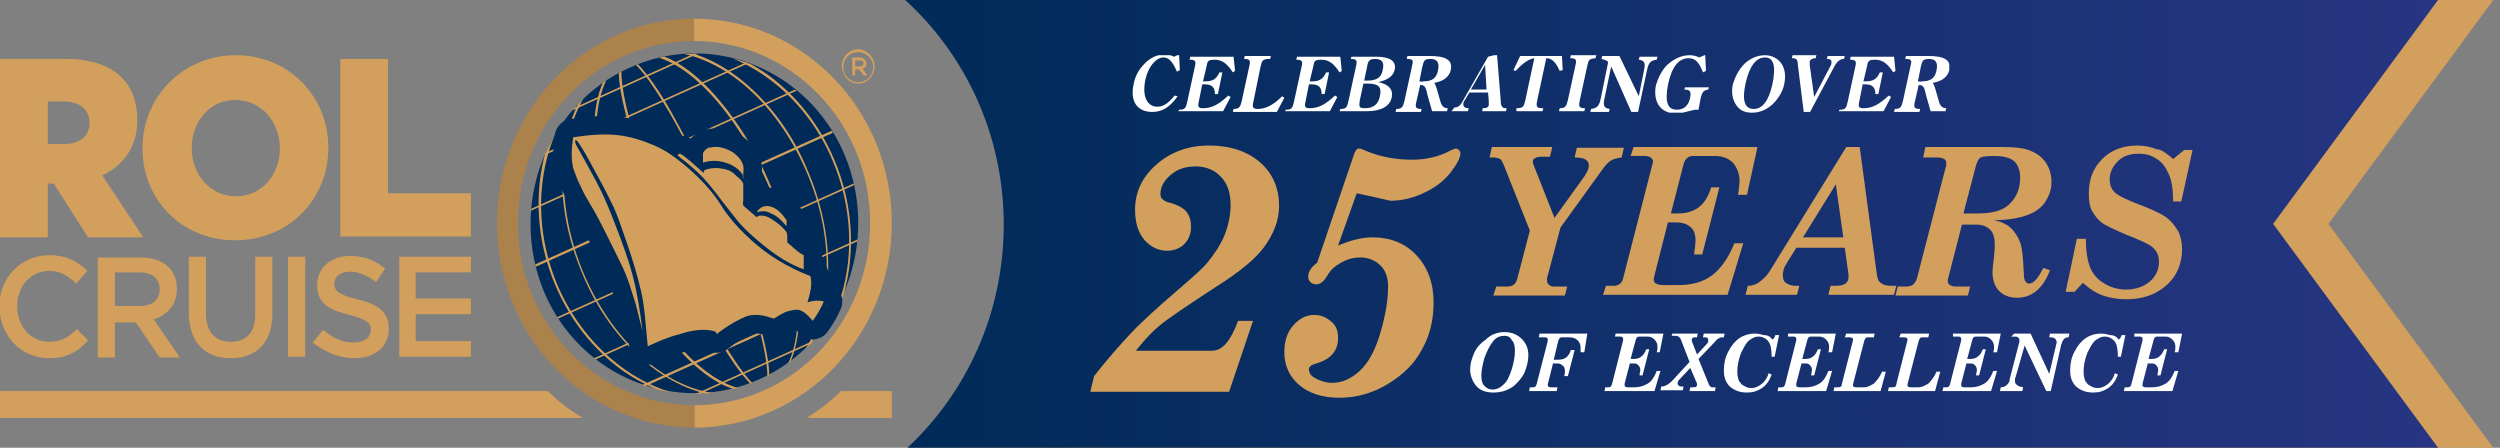 <?xml version="1.0" encoding="utf-8"?>
<!-- Generator: Adobe Illustrator 25.2.2, SVG Export Plug-In . SVG Version: 6.00 Build 0)  -->
<svg version="1.1" id="Layer_2" xmlns="http://www.w3.org/2000/svg" xmlns:xlink="http://www.w3.org/1999/xlink" x="0px" y="0px"
	 viewBox="0 0 335 60" style="enable-background:new 0 0 335 60;" xml:space="preserve">
<rect x="0" y="0" width="335" height="60" fill="#808080" stroke="none"/>
<style type="text/css">
	.st0{fill:#D29F5C;}
	.st1{fill:url(#SVGID_1_);}
	.st2{fill:#FFFFFF;}
	.st3{fill:#002B58;}
	.st4{clip-path:url(#SVGID_3_);fill:#D29F5C;}
	.st5{fill:#AB824C;}
	.st6{fill:none;stroke:#002B58;stroke-width:4.944;stroke-linejoin:round;stroke-miterlimit:10;}
	.st7{clip-path:url(#SVGID_5_);fill:#FFFFFF;}
</style>
<g>
	<path class="st0" d="M334.1,0H128.7c8.1,7.4,13.2,18.1,13.2,30.1c0,11.9-5,22.5-12.9,29.9h205.1l-22.1-30L334.1,0z"/>
	<linearGradient id="SVGID_1_" gradientUnits="userSpaceOnUse" x1="121.349" y1="30" x2="326.738" y2="30">
		<stop  offset="0" style="stop-color:#002B58"/>
		<stop  offset="1" style="stop-color:#273582"/>
	</linearGradient>
	<path class="st1" d="M326.7,0H121.3c8.1,7.4,13.2,18.1,13.2,30.1c0,11.9-5,22.5-12.9,29.9h205.1l-22.1-30L326.7,0z"/>
	<g>
		<path class="st0" d="M152.2,47h10.2c1.4,0,2.5-1.3,3.5-4h2l-3.2,9.5h-18.6l0.5-2.1c1.8-2.3,3.5-4.2,4.9-5.7
			c1.4-1.5,3.6-3.5,6.4-5.9c2.1-1.8,3.4-3,3.8-3.5c1-1.2,1.8-2.4,2.4-3.8c0.5-1.3,0.8-2.7,0.8-4c0-1.6-0.4-2.9-1.3-3.8
			c-0.8-0.9-2-1.4-3.4-1.4c-1.4,0-2.5,0.4-3.4,1.2c-0.9,0.8-1.3,1.6-1.3,2.5c0,0.3,0.1,0.6,0.3,0.7c0.2,0.2,0.5,0.4,1.1,0.5
			c1,0.3,1.7,0.7,2.1,1.2c0.4,0.5,0.6,1.2,0.6,2c0,0.9-0.3,1.7-0.9,2.3c-0.6,0.6-1.4,0.9-2.3,0.9c-1.2,0-2.2-0.5-3.1-1.5
			c-0.8-1-1.2-2.3-1.2-4c0-2.3,0.9-4.3,2.8-6c1.9-1.7,4.3-2.6,7.1-2.6c2.9,0,5.2,0.8,6.9,2.3c1.7,1.5,2.5,3.5,2.5,5.8
			c0,1.9-0.7,3.7-2,5.5c-1.1,1.5-3.2,3.3-6.4,5.3c-3.8,2.5-6.4,4.2-7.7,5.3S153.1,45.9,152.2,47z"/>
		<path class="st0" d="M181.8,25.9l-2.5,7c1.7-0.7,3.2-1.1,4.6-1.1c2.4,0,4.4,0.8,5.9,2.4c1.5,1.6,2.3,3.7,2.3,6.3
			c0,2.4-0.5,4.5-1.6,6.4c-1,1.9-2.6,3.4-4.6,4.6c-2,1.2-4.2,1.8-6.4,1.8c-2.3,0-4.1-0.6-5.4-1.7c-1.3-1.1-2-2.6-2-4.4
			c0-1.5,0.4-2.7,1.2-3.6c0.8-0.9,1.7-1.4,2.8-1.4c0.9,0,1.6,0.3,2.3,0.9s0.9,1.3,0.9,2.2c0,0.8-0.2,1.5-0.7,2.1
			c-0.5,0.6-1.2,1-2.2,1.3c-0.7,0.2-1,0.4-1,0.8c0,0.4,0.2,0.8,0.7,1.1c0.7,0.4,1.5,0.7,2.4,0.7c1.3,0,2.5-0.5,3.7-1.6
			c1.2-1.1,2.1-2.8,2.8-5.2c0.7-2.4,1-4.4,1-6.1c0-1.2-0.3-2.1-1-2.8c-0.7-0.7-1.6-1.1-2.7-1.1c-0.9,0-1.7,0.2-2.6,0.7
			c-0.9,0.5-1.4,1-1.7,1.5c-0.5,0.9-1,1.4-1.6,1.4c-0.3,0-0.6-0.1-0.8-0.3c-0.2-0.2-0.3-0.4-0.3-0.7c0-0.7,0.4-1.3,1.2-1.9l4.9-14.4
			c0.2-0.6,0.4-0.9,0.7-0.9c0.2,0,0.5,0.1,0.9,0.3c1.9,0.8,4,1.2,6.2,1.2c1.9,0,3.6-0.4,5.1-1.2c0.4-0.2,0.7-0.3,0.8-0.3
			c0.1,0,0.3,0.1,0.4,0.2c0.1,0.1,0.2,0.3,0.2,0.4c0,0.6-0.4,1.4-1.3,2.6c-0.9,1.1-2,2-3.5,2.7c-1.4,0.7-3,1.1-4.6,1.1
			C185.1,26.6,183.6,26.3,181.8,25.9z"/>
	</g>
	<g>
		<path class="st0" d="M199.9,19.7h8.1l-0.3,1.3h-1.1c-0.5,0-0.8,0.1-0.9,0.2c-0.2,0.1-0.3,0.2-0.3,0.4c0,0.1,0,0.3,0.1,0.5l2.8,7.1
			l4.1-5.7c0.3-0.5,0.5-0.9,0.5-1.3c0-0.3-0.1-0.6-0.4-0.8c-0.3-0.2-0.8-0.3-1.5-0.3l0.3-1.3h6.3l-0.3,1.3c-0.6,0.1-1.1,0.2-1.4,0.4
			c-0.4,0.2-0.7,0.6-1.1,1.1l-5.7,7.9l-1.8,6.8c0,0.1,0,0.2,0,0.3c0,0.3,0.1,0.4,0.3,0.6s0.5,0.2,0.9,0.2h1.5l-0.3,1.2h-9.6l0.4-1.2
			h1.4c0.8,0,1.2-0.3,1.4-1l1.7-6.5l-3.5-8.8c-0.2-0.4-0.3-0.7-0.5-0.8c-0.2-0.1-0.5-0.2-0.9-0.2h-0.5L199.9,19.7z"/>
		<path class="st0" d="M218.9,19.7h16.6l-1.4,6.4h-1.2c0.1-0.8,0.2-1.4,0.2-1.8c0-1-0.3-1.8-0.9-2.5c-0.6-0.6-1.4-0.9-2.4-0.9h-2.9
			c-0.7,0-1.1,0.4-1.3,1.1l-1.7,6.6h1c1.1,0,2-0.3,2.7-0.8c0.7-0.5,1.3-1.4,1.7-2.7h1.1l-2.3,9H227c0.1-0.8,0.2-1.4,0.2-1.9
			c0-0.8-0.2-1.4-0.7-1.8c-0.5-0.4-1.1-0.6-1.9-0.6h-1.1l-1.8,7.1c0,0.2-0.1,0.3-0.1,0.5c0,0.3,0.1,0.5,0.3,0.6
			c0.2,0.1,0.5,0.2,1,0.2h2c1.8,0,3.3-0.4,4.5-1.3c1.2-0.9,2.2-2.3,3-4.3h1.2l-2.1,6.9h-16.7l0.4-1.2h1c0.7,0,1.1-0.3,1.3-1
			l3.9-15.2c0-0.1,0.1-0.3,0.1-0.4c0-0.3-0.1-0.4-0.3-0.6c-0.2-0.1-0.4-0.2-0.8-0.2h-1.9L218.9,19.7z"/>
		<path class="st0" d="M247.4,19.7h1.8l2.3,17.1c0.1,0.5,0.2,0.9,0.5,1.1c0.4,0.3,0.8,0.4,1.5,0.4h0.6l-0.3,1.2h-8.8l0.3-1.2h0.6
			c0.7,0,1.1-0.1,1.4-0.3c0.2-0.2,0.4-0.4,0.4-0.8c0-0.1,0-0.3,0-0.4l-0.5-3.6h-6.5l-1.3,2.1c-0.4,0.6-0.5,1.1-0.5,1.6
			c0,0.4,0.1,0.8,0.4,1c0.3,0.2,0.7,0.4,1.3,0.4h0.5l-0.3,1.2h-6.9l0.3-1.2c0.6,0,1.1-0.2,1.4-0.4c0.7-0.5,1.2-1,1.5-1.5L247.4,19.7
			z M246,24.7l-4.4,7.1h5.4L246,24.7z"/>
		<path class="st0" d="M258,19.7h10.4c1.3,0,2.4,0.1,3.1,0.3c1,0.3,1.9,0.8,2.5,1.6c0.6,0.8,0.9,1.7,0.9,2.8c0,1-0.3,1.8-0.8,2.6
			c-0.5,0.8-1.3,1.4-2.4,1.8c-1,0.4-2.6,0.7-4.5,0.7c1,0.2,1.8,0.6,2.3,1.1c0.5,0.5,0.9,1.1,1.2,1.9c0.3,0.8,0.4,2.2,0.5,4.3
			c0,0.8,0.3,1.2,0.7,1.2c0.6,0,1.2-0.7,1.9-2.1l0.9,0.3c-0.9,2.4-2.4,3.7-4.4,3.7c-1,0-1.8-0.3-2.4-0.9c-0.6-0.6-0.9-1.5-0.9-2.5
			c0-0.5,0.1-1.2,0.2-2.1c0.1-0.9,0.1-1.4,0.1-1.7c0-0.8-0.2-1.5-0.6-1.9s-1-0.7-1.8-0.7h-2l-1.9,7.4c0,0.1,0,0.2,0,0.2
			c0,0.2,0.1,0.4,0.3,0.5s0.4,0.2,0.8,0.2h1.9l-0.3,1.2H254l0.3-1.2h1.1c0.4,0,0.8-0.1,1-0.3c0.2-0.2,0.4-0.5,0.5-0.9l3.8-14.7
			c0.1-0.2,0.1-0.4,0.1-0.6c0-0.3-0.1-0.5-0.3-0.6c-0.2-0.1-0.5-0.2-0.9-0.2h-1.9L258,19.7z M263.1,28.6h1.9c2,0,3.4-0.4,4.2-1.2
			c1-0.9,1.5-2.1,1.5-3.6c0-1-0.3-1.7-0.8-2.2c-0.6-0.5-1.5-0.7-2.8-0.7c-0.9,0-1.5,0.1-1.7,0.2c-0.3,0.2-0.4,0.5-0.6,1L263.1,28.6z
			"/>
		<path class="st0" d="M291.2,21.3l1.5-1.2h1.1l-1.5,6.9h-1.1c0-1.6-0.2-2.9-0.6-3.7c-0.4-0.9-0.9-1.6-1.6-2
			c-0.7-0.5-1.5-0.7-2.4-0.7c-1.2,0-2.1,0.3-2.8,1c-0.7,0.7-1.1,1.5-1.1,2.4c0,0.8,0.2,1.3,0.7,1.8c0.4,0.4,1.8,1.1,4,1.9
			c1.5,0.6,2.5,1.1,3.1,1.6c0.6,0.5,1,1.1,1.4,1.7c0.3,0.7,0.5,1.5,0.5,2.4c0,1.2-0.3,2.4-0.9,3.4c-0.6,1-1.5,1.8-2.6,2.4
			s-2.5,0.9-4,0.9c-1.2,0-2.2-0.2-3.1-0.5c-0.9-0.3-1.8-0.9-2.7-1.7l-1.1,1.2h-1.2l1.5-7.1h1.2c0,1.6,0.2,2.9,0.6,3.9
			c0.4,0.9,1,1.6,1.9,2.1c0.8,0.5,1.8,0.8,2.9,0.8c1.3,0,2.4-0.4,3.2-1.1c0.8-0.7,1.2-1.6,1.2-2.6c0-0.9-0.3-1.5-0.9-2
			c-0.3-0.3-1.5-0.9-3.6-1.7c-1.6-0.7-2.7-1.2-3.2-1.6c-0.5-0.4-1-1-1.3-1.6c-0.3-0.6-0.4-1.4-0.4-2.3c0-1.9,0.6-3.4,1.8-4.6
			c1.2-1.2,2.8-1.8,4.7-1.8c1,0,1.8,0.2,2.6,0.5C289.6,20,290.4,20.6,291.2,21.3z"/>
	</g>
	<g>
		<path class="st2" d="M201.6,44.5c0.9,0,1.7,0.3,2.3,0.9s0.9,1.3,0.9,2.2c0,0.8-0.2,1.5-0.5,2.3c-0.4,0.8-1,1.5-1.7,2
			c-0.8,0.5-1.6,0.7-2.5,0.7c-1,0-1.8-0.3-2.3-0.9c-0.5-0.6-0.8-1.4-0.8-2.2c0-0.7,0.2-1.4,0.5-2.1c0.3-0.8,0.9-1.4,1.6-1.9
			C199.8,44.8,200.7,44.5,201.6,44.5z M201.6,45c-0.6,0-1.1,0.2-1.5,0.7s-0.8,1.2-1.2,2.3c-0.2,0.8-0.4,1.6-0.4,2.3
			c0,0.6,0.1,1.1,0.4,1.4s0.6,0.5,1.1,0.5c0.5,0,1-0.2,1.5-0.7c0.5-0.4,0.8-1.2,1.1-2.1c0.3-1,0.4-1.8,0.4-2.4
			c0-0.6-0.1-1.1-0.4-1.4C202.4,45.2,202.1,45,201.6,45z"/>
		<path class="st2" d="M206.3,44.7h6.4l-0.4,2.5h-0.5c0-0.2,0-0.4,0-0.5c0-0.5-0.1-0.8-0.4-1.1c-0.3-0.3-0.7-0.4-1.1-0.4h-1
			c-0.3,0-0.4,0.2-0.5,0.5l-0.6,2.5h0.6c0.9,0,1.4-0.4,1.7-1.3h0.5l-0.9,3.5h-0.5c0.1-0.3,0.1-0.5,0.1-0.7c0-0.3-0.1-0.6-0.3-0.7
			c-0.2-0.2-0.4-0.3-0.7-0.3h-0.6l-0.7,2.8c0,0,0,0.1,0,0.1c0,0.1,0,0.2,0.1,0.2c0.1,0.1,0.2,0.1,0.4,0.1h0.8l-0.1,0.5h-3.7l0.1-0.5
			h0.4c0.3,0,0.4-0.1,0.5-0.4l1.5-5.8c0-0.1,0-0.1,0-0.2c0-0.1,0-0.2-0.1-0.2c-0.1-0.1-0.2-0.1-0.4-0.1h-0.7L206.3,44.7z"/>
		<path class="st2" d="M216.5,44.7h6.4l-0.5,2.5H222c0.1-0.3,0.1-0.5,0.1-0.7c0-0.4-0.1-0.7-0.4-1c-0.2-0.2-0.5-0.4-0.9-0.4h-1.1
			c-0.3,0-0.4,0.1-0.5,0.4l-0.7,2.6h0.4c0.4,0,0.8-0.1,1-0.3c0.3-0.2,0.5-0.5,0.7-1h0.4l-0.9,3.5h-0.4c0-0.3,0.1-0.5,0.1-0.7
			c0-0.3-0.1-0.5-0.3-0.7c-0.2-0.2-0.4-0.2-0.7-0.2h-0.4l-0.7,2.7c0,0.1,0,0.1,0,0.2c0,0.1,0,0.2,0.1,0.2c0.1,0.1,0.2,0.1,0.4,0.1
			h0.8c0.7,0,1.3-0.2,1.8-0.5c0.5-0.3,0.9-0.9,1.2-1.7h0.5l-0.8,2.7H215l0.1-0.5h0.4c0.3,0,0.4-0.1,0.5-0.4l1.5-5.9
			c0-0.1,0-0.1,0-0.2c0-0.1,0-0.2-0.1-0.2c-0.1-0.1-0.2-0.1-0.3-0.1h-0.7L216.5,44.7z"/>
		<path class="st2" d="M224.1,44.7h3.4l-0.1,0.5h-0.2c-0.2,0-0.3,0-0.4,0.1c-0.1,0.1-0.1,0.1-0.1,0.2c0,0.1,0,0.2,0,0.2l0.7,1.8
			l1.3-1.4c0.2-0.2,0.2-0.3,0.2-0.5c0-0.1,0-0.2-0.1-0.3s-0.2-0.1-0.4-0.1h-0.2l0.1-0.5h2.8l-0.1,0.5c-0.3,0-0.5,0-0.6,0.1
			c-0.2,0.1-0.4,0.2-0.6,0.5l-2.2,2.3l1.3,3.2c0.1,0.2,0.1,0.3,0.2,0.4c0.1,0.1,0.2,0.2,0.3,0.2c0.1,0,0.2,0,0.5,0l-0.1,0.5h-3.4
			l0.1-0.5h0.3c0.2,0,0.4,0,0.5-0.1c0.1-0.1,0.1-0.2,0.1-0.2c0,0,0-0.1,0-0.2l-0.9-2.1l-1.5,1.6c-0.2,0.2-0.2,0.4-0.2,0.5
			c0,0.1,0.1,0.3,0.2,0.3c0.1,0.1,0.3,0.1,0.6,0.1l-0.1,0.5h-3l0.1-0.5c0.5,0,1-0.3,1.4-0.7l2.4-2.6l-1.2-3.1
			c-0.1-0.1-0.1-0.2-0.3-0.3c-0.1-0.1-0.3-0.1-0.5-0.1H224L224.1,44.7z"/>
		<path class="st2" d="M237.5,45.5c0.2-0.1,0.3-0.3,0.4-0.6h0.5l-0.6,2.9h-0.4c0-0.8-0.1-1.3-0.2-1.6c-0.1-0.3-0.3-0.6-0.6-0.8
			c-0.3-0.2-0.6-0.3-1-0.3c-0.4,0-0.8,0.2-1.2,0.5c-0.4,0.3-0.7,0.9-1.1,1.7c-0.3,0.8-0.5,1.6-0.5,2.5c0,0.5,0.1,0.9,0.2,1.2
			c0.2,0.3,0.4,0.6,0.7,0.7c0.3,0.2,0.6,0.3,1,0.3c0.5,0,0.9-0.2,1.3-0.5c0.4-0.3,0.8-0.8,1-1.5l0.4,0.2c-0.3,0.8-0.7,1.4-1.3,1.8
			c-0.6,0.4-1.2,0.6-2,0.6c-1,0-1.7-0.3-2.3-0.8c-0.6-0.6-0.8-1.3-0.8-2.2c0-0.9,0.2-1.8,0.6-2.5c0.4-0.8,0.9-1.4,1.5-1.8
			c0.6-0.4,1.3-0.6,2-0.6c0.5,0,0.9,0.1,1.2,0.2C236.9,44.9,237.2,45.1,237.5,45.5z"/>
		<path class="st2" d="M239.6,44.7h6.4l-0.5,2.5H245c0.1-0.3,0.1-0.5,0.1-0.7c0-0.4-0.1-0.7-0.4-1c-0.2-0.2-0.5-0.4-0.9-0.4h-1.1
			c-0.3,0-0.4,0.1-0.5,0.4l-0.7,2.6h0.4c0.4,0,0.8-0.1,1-0.3c0.3-0.2,0.5-0.5,0.7-1h0.4l-0.9,3.5h-0.4c0-0.3,0.1-0.5,0.1-0.7
			c0-0.3-0.1-0.5-0.3-0.7c-0.2-0.2-0.4-0.2-0.7-0.2h-0.4l-0.7,2.7c0,0.1,0,0.1,0,0.2c0,0.1,0,0.2,0.1,0.2c0.1,0.1,0.2,0.1,0.4,0.1
			h0.8c0.7,0,1.3-0.2,1.8-0.5c0.5-0.3,0.9-0.9,1.2-1.7h0.5l-0.8,2.7h-6.5l0.1-0.5h0.4c0.3,0,0.4-0.1,0.5-0.4l1.5-5.9
			c0-0.1,0-0.1,0-0.2c0-0.1,0-0.2-0.1-0.2c-0.1-0.1-0.2-0.1-0.3-0.1h-0.7L239.6,44.7z"/>
		<path class="st2" d="M247.4,44.7h3.8l-0.1,0.5h-0.7c-0.2,0-0.3,0-0.4,0.1c-0.1,0.1-0.1,0.2-0.2,0.4l-1.5,5.8c0,0,0,0.1,0,0.1
			c0,0.1,0,0.2,0.1,0.2c0.1,0.1,0.2,0.1,0.4,0.1h1c0.4,0,0.8-0.2,1.3-0.5c0.4-0.4,0.8-0.9,1.1-1.6h0.5l-0.7,2.6h-6.3l0.1-0.5h0.5
			c0.3,0,0.5-0.1,0.5-0.4l1.5-5.9c0,0,0-0.1,0-0.1c0-0.1,0-0.2-0.1-0.2c-0.1-0.1-0.3-0.1-0.5-0.1h-0.5L247.4,44.7z"/>
		<path class="st2" d="M254.7,44.7h3.8l-0.1,0.5h-0.7c-0.2,0-0.3,0-0.4,0.1c-0.1,0.1-0.1,0.2-0.2,0.4l-1.5,5.8c0,0,0,0.1,0,0.1
			c0,0.1,0,0.2,0.1,0.2c0.1,0.1,0.2,0.1,0.4,0.1h1c0.4,0,0.8-0.2,1.3-0.5c0.4-0.4,0.8-0.9,1.1-1.6h0.5l-0.7,2.6H253l0.1-0.5h0.5
			c0.3,0,0.5-0.1,0.5-0.4l1.5-5.9c0,0,0-0.1,0-0.1c0-0.1,0-0.2-0.1-0.2c-0.1-0.1-0.3-0.1-0.5-0.1h-0.5L254.7,44.7z"/>
		<path class="st2" d="M261.7,44.7h6.4l-0.5,2.5h-0.5c0.1-0.3,0.1-0.5,0.1-0.7c0-0.4-0.1-0.7-0.4-1c-0.2-0.2-0.5-0.4-0.9-0.4h-1.1
			c-0.3,0-0.4,0.1-0.5,0.4l-0.7,2.6h0.4c0.4,0,0.8-0.1,1-0.3c0.3-0.2,0.5-0.5,0.7-1h0.4l-0.9,3.5h-0.4c0-0.3,0.1-0.5,0.1-0.7
			c0-0.3-0.1-0.5-0.3-0.7c-0.2-0.2-0.4-0.2-0.7-0.2h-0.4l-0.7,2.7c0,0.1,0,0.1,0,0.2c0,0.1,0,0.2,0.1,0.2c0.1,0.1,0.2,0.1,0.4,0.1
			h0.8c0.7,0,1.3-0.2,1.8-0.5c0.5-0.3,0.9-0.9,1.2-1.7h0.5l-0.8,2.7h-6.5l0.1-0.5h0.4c0.3,0,0.4-0.1,0.5-0.4l1.5-5.9
			c0-0.1,0-0.1,0-0.2c0-0.1,0-0.2-0.1-0.2c-0.1-0.1-0.2-0.1-0.3-0.1h-0.7L261.7,44.7z"/>
		<path class="st2" d="M269.9,44.7h2.2l2.5,5.4l0.9-3.8c0-0.2,0.1-0.3,0.1-0.4c0-0.2-0.1-0.4-0.2-0.5c-0.1-0.1-0.3-0.2-0.6-0.2h-0.2
			l0.1-0.5h2.6l-0.1,0.5c-0.3,0-0.5,0.1-0.6,0.2c-0.2,0.2-0.3,0.5-0.4,0.8l-1.4,6.2h-0.6l-2.9-6.1l-1.2,4.2
			c-0.1,0.2-0.1,0.4-0.1,0.5c0,0.3,0.1,0.5,0.3,0.6c0.2,0.2,0.4,0.2,0.8,0.3l-0.1,0.5H268l0.1-0.5c0.3,0,0.6-0.1,0.8-0.3
			c0.2-0.2,0.4-0.4,0.4-0.8l1.3-5c0-0.1,0-0.2,0-0.3c0-0.1-0.1-0.2-0.2-0.3c-0.1-0.1-0.3-0.1-0.6-0.1h-0.3L269.9,44.7z"/>
		<path class="st2" d="M283.9,45.5c0.2-0.1,0.3-0.3,0.4-0.6h0.5l-0.6,2.9h-0.4c0-0.8-0.1-1.3-0.2-1.6c-0.1-0.3-0.3-0.6-0.6-0.8
			c-0.3-0.2-0.6-0.3-1-0.3c-0.4,0-0.8,0.2-1.2,0.5c-0.4,0.3-0.7,0.9-1.1,1.7c-0.3,0.8-0.5,1.6-0.5,2.5c0,0.5,0.1,0.9,0.2,1.2
			c0.2,0.3,0.4,0.6,0.7,0.7c0.3,0.2,0.6,0.3,1,0.3c0.5,0,0.9-0.2,1.3-0.5c0.4-0.3,0.8-0.8,1-1.5l0.4,0.2c-0.3,0.8-0.7,1.4-1.3,1.8
			c-0.6,0.4-1.2,0.6-2,0.6c-1,0-1.7-0.3-2.3-0.8c-0.6-0.6-0.8-1.3-0.8-2.2c0-0.9,0.2-1.8,0.6-2.5c0.4-0.8,0.9-1.4,1.5-1.8
			c0.6-0.4,1.3-0.6,2-0.6c0.5,0,0.9,0.1,1.2,0.2C283.3,44.9,283.6,45.1,283.9,45.5z"/>
		<path class="st2" d="M286,44.7h6.4l-0.5,2.5h-0.5c0.1-0.3,0.1-0.5,0.1-0.7c0-0.4-0.1-0.7-0.4-1c-0.2-0.2-0.5-0.4-0.9-0.4h-1.1
			c-0.3,0-0.4,0.1-0.5,0.4l-0.7,2.6h0.4c0.4,0,0.8-0.1,1-0.3c0.3-0.2,0.5-0.5,0.7-1h0.4l-0.9,3.5h-0.4c0-0.3,0.1-0.5,0.1-0.7
			c0-0.3-0.1-0.5-0.3-0.7c-0.2-0.2-0.4-0.2-0.7-0.2h-0.4l-0.7,2.7c0,0.1,0,0.1,0,0.2c0,0.1,0,0.2,0.1,0.2c0.1,0.1,0.2,0.1,0.4,0.1
			h0.8c0.7,0,1.3-0.2,1.8-0.5c0.5-0.3,0.9-0.9,1.2-1.7h0.5l-0.8,2.7h-6.5l0.1-0.5h0.4c0.3,0,0.4-0.1,0.5-0.4l1.5-5.9
			c0-0.1,0-0.1,0-0.2c0-0.1,0-0.2-0.1-0.2c-0.1-0.1-0.2-0.1-0.3-0.1h-0.7L286,44.7z"/>
	</g>
	<g>
		<path class="st0" d="M12,16.5c0,1.7-1.3,2.8-3.4,2.8H6.4v-5.7h2.1C10.6,13.6,12,14.6,12,16.5L12,16.5z M18.4,16.1L18.4,16.1
			c0-2.4-0.7-4.3-2-5.6c-1.5-1.6-4-2.6-7.5-2.6H0v23.9h6.4v-7.2h0.7h0.1l4.6,7.2h7.4l-5.5-8.3C16.5,22.2,18.4,19.7,18.4,16.1"/>
		<path class="st0" d="M37.5,19.9c0,3.4-2.3,6.4-5.9,6.4c-3.5,0-5.9-3-5.9-6.4v-0.1c0-3.4,2.3-6.4,5.8-6.4
			C35.1,13.4,37.5,16.4,37.5,19.9L37.5,19.9z M44,19.8L44,19.8c0-6.9-5.3-12.4-12.4-12.4c-7.1,0-12.5,5.6-12.5,12.4v0.1
			c0,6.9,5.3,12.3,12.4,12.3C38.7,32.2,44,26.7,44,19.8"/>
		<polygon class="st0" points="45.6,31.7 63.1,31.7 63.1,25.9 52,25.9 52,7.9 45.6,7.9 		"/>
		<path class="st0" d="M6.6,48c2.4,0,3.9-0.9,5.2-2.4l-1.5-1.5c-1.1,1.1-2.1,1.7-3.7,1.7c-2.5,0-4.3-2.1-4.3-4.8v0
			c0-2.6,1.8-4.7,4.3-4.7c1.5,0,2.6,0.7,3.6,1.7l1.5-1.7c-1.2-1.2-2.7-2.1-5.1-2.1c-3.9,0-6.7,3.1-6.7,6.9v0C0,45,2.8,48,6.6,48"/>
		<path class="st0" d="M21.4,38.8c0,1.4-1,2.2-2.7,2.2h-3.3v-4.5h3.3C20.4,36.5,21.4,37.3,21.4,38.8L21.4,38.8z M23.7,38.7
			L23.7,38.7c0-1.2-0.4-2.2-1.1-2.9c-0.8-0.8-2.1-1.3-3.7-1.3h-5.8v13.4h2.3v-4.7h2.8h0l3.2,4.7h2.7l-3.5-5.1
			C22.4,42.2,23.7,40.9,23.7,38.7"/>
		<path class="st0" d="M30.9,48c3.4,0,5.6-2,5.6-6v-7.6h-2.3v7.7c0,2.5-1.2,3.7-3.3,3.7c-2,0-3.3-1.3-3.3-3.8v-7.6h-2.3v7.7
			C25.4,46,27.6,48,30.9,48"/>
		<rect x="38.6" y="34.4" class="st0" width="2.3" height="13.4"/>
		<path class="st0" d="M47.5,48c2.7,0,4.6-1.5,4.6-4v0c0-2.2-1.4-3.2-4.2-3.9c-2.5-0.6-3.1-1.1-3.1-2.1v0c0-0.9,0.8-1.6,2.1-1.6
			c1.2,0,2.3,0.5,3.5,1.4l1.2-1.8c-1.3-1.1-2.8-1.7-4.7-1.7c-2.6,0-4.4,1.6-4.4,3.9v0c0,2.5,1.6,3.3,4.3,4c2.4,0.6,2.9,1.1,2.9,2v0
			c0,1-0.9,1.7-2.3,1.7c-1.6,0-2.8-0.6-4.1-1.7l-1.4,1.7C43.7,47.3,45.6,48,47.5,48"/>
		<polygon class="st0" points="53.5,47.8 63.1,47.8 63.1,45.7 55.7,45.7 55.7,42.1 63.1,42.1 63.1,40 55.7,40 55.7,36.5 63.1,36.5 
			63.1,34.4 53.5,34.4 		"/>
		<path class="st0" d="M108.1,56h11.4v-3.6h-6.8C111.3,53.8,109.7,55,108.1,56 M73.4,52.4H0V56h78.1C76.4,55,74.8,53.8,73.4,52.4"/>
		<path class="st3" d="M101.8,50.8c11.1-5,16.2-18.4,11.4-30C108.4,9.3,95.4,4,84.3,9.1c-11.1,5-16.2,18.4-11.4,30
			C77.7,50.5,90.7,55.8,101.8,50.8"/>
	</g>
	<g>
		<defs>
			<path id="SVGID_2_" d="M84.3,9.1c-11.1,5-16.2,18.4-11.4,30c4.8,11.5,17.8,16.8,28.9,11.8c11.1-5,16.2-18.4,11.4-30
				C109.6,12.3,101.5,7.2,93,7.2C90.1,7.2,87.1,7.8,84.3,9.1"/>
		</defs>
		<clipPath id="SVGID_3_">
			<use xlink:href="#SVGID_2_"  style="overflow:visible;"/>
		</clipPath>
		<polygon class="st4" points="58.5,33.7 117.4,7.1 117.5,7.3 58.6,33.9 		"/>
		<polygon class="st4" points="56.2,28.1 115.2,1.5 115.3,1.7 56.3,28.3 		"/>
		<polygon class="st4" points="54,24.8 112.9,-1.8 113,-1.6 54.1,25 		"/>
		<polygon class="st4" points="60.7,40.4 119.7,13.8 119.8,14.1 60.8,40.7 		"/>
		<polygon class="st4" points="62.9,47.8 121.9,21.2 122,21.4 63,48 		"/>
		<polygon class="st4" points="65.2,54.5 124.2,27.9 124.3,28.1 65.3,54.7 		"/>
		<polygon class="st4" points="67.4,60 126.4,33.4 126.5,33.7 67.5,60.3 		"/>
		<polygon class="st4" points="69.7,63.4 128.6,36.8 128.7,37 69.8,63.6 		"/>
		<path class="st4" d="M83.8,8c-0.8,0.4-0.7,3.1,0.4,7.4c1.1,4.5,3.1,10.2,5.6,16.1c2.5,5.8,5.1,11.2,7.5,15
			c1.3,2.1,3.6,5.6,4.8,5.6c0.1,0,0.1,0,0.2,0c0.8-0.4,0.7-3.1-0.4-7.4c-1.1-4.5-3.1-10.2-5.6-16.1c-2.5-5.8-5.1-11.2-7.5-15
			c-1.3-2.1-3.6-5.6-4.8-5.6C83.9,7.9,83.8,7.9,83.8,8 M102.4,52.2c-0.1,0-0.2,0.1-0.3,0.1c-1.1,0-2.9-2.1-5.3-6
			c-2.3-3.9-4.9-9.1-7.3-14.7c-2.5-5.9-4.5-11.6-5.6-16.1c-1.5-5.8-1-7.4-0.3-7.7c0.1,0,0.2-0.1,0.3-0.1c1.1,0,2.9,2.1,5.3,6
			c2.3,3.9,4.9,9.1,7.3,14.7c2.5,5.9,4.5,11.6,5.6,16.1C103.6,50.3,103.1,51.9,102.4,52.2L102.4,52.2z"/>
		<path class="st4" d="M84.1,7.8c-2.6,1.2-4.1,4.6-4.2,9.5c-0.1,5,1.2,11,3.7,16.9c4.4,10.4,11.5,18,17,18c0.8,0,1.5-0.1,2.1-0.4
			c2.6-1.2,4.1-4.6,4.2-9.5c0.1-5-1.2-11-3.7-16.9c-4.4-10.4-11.5-18-17-18C85.4,7.4,84.7,7.5,84.1,7.8L84.1,7.8z M102.7,52
			c-0.7,0.3-1.4,0.5-2.2,0.5c-2.7,0-5.9-1.8-9-5.1c-3.1-3.3-6.1-7.9-8.2-13.1c-2.5-5.9-3.8-12-3.7-17c0.1-5.1,1.7-8.5,4.4-9.8
			c0.7-0.3,1.4-0.5,2.2-0.5c2.7,0,5.9,1.8,9,5.1c3.1,3.3,6.1,7.9,8.2,13.1c2.5,5.9,3.8,12,3.7,17C107,47.4,105.4,50.8,102.7,52
			L102.7,52z"/>
		<path class="st4" d="M83.9,7.9c-8.3,3.7-10.8,16.6-5.7,28.7c4.1,9.7,11.9,16.3,19.4,16.2c1.7,0,3.3-0.3,4.8-1l0,0
			c4-1.8,6.8-5.8,7.9-11.2c1.1-5.4,0.3-11.7-2.2-17.5C104,13.4,96.2,6.9,88.7,6.9C87,6.9,85.4,7.2,83.9,7.9L83.9,7.9z M102.5,52.1
			c-1.5,0.7-3.2,1-4.9,1l0,0c-3.6,0-7.5-1.6-11-4.5c-3.6-3-6.6-7.1-8.6-12c-2.5-5.9-3.3-12.2-2.2-17.7c1.1-5.5,4-9.6,8-11.4l0,0
			c1.5-0.7,3.2-1,4.9-1c3.6,0,7.5,1.6,11,4.5c3.6,3,6.6,7.1,8.6,12c2.5,5.9,3.3,12.2,2.2,17.7C109.5,46.2,106.6,50.3,102.5,52.1
			L102.5,52.1z"/>
		<path class="st4" d="M95.4,53.4c2.5,0,4.8-0.5,7-1.5l0,0c10.2-4.6,14.3-18.2,9.2-30.3C107.8,12.5,99.5,6.4,91,6.4
			c-2.5,0-4.8,0.5-7.1,1.5l0,0c-10.2,4.6-14.3,18.2-9.2,30.3C78.6,47.3,86.9,53.4,95.4,53.4L95.4,53.4z M102.5,52.1
			c-2.3,1-4.7,1.5-7.2,1.5h0c-4.2,0-8.3-1.4-12.1-4.1c-3.8-2.8-6.8-6.6-8.8-11.3c-2.5-5.9-2.9-12.4-1.2-18.2
			c1.8-5.8,5.5-10.2,10.5-12.5l0,0c2.3-1,4.7-1.5,7.2-1.5c4.2,0,8.3,1.4,12.1,4.1c3.8,2.8,6.8,6.6,8.8,11.3
			c2.5,5.9,2.9,12.4,1.2,18.2C111.3,45.4,107.5,49.9,102.5,52.1L102.5,52.1z"/>
	</g>
	<g>
		<path class="st0" d="M119.5,29.9c0-15.1-11.8-27.4-26.5-27.4v3c13,0,23.6,10.9,23.6,24.4s-10.5,24.4-23.6,24.4v3
			C107.7,57.3,119.5,45,119.5,29.9"/>
		<path class="st5" d="M66.6,29.9c0-15.1,11.8-27.4,26.4-27.4v3c-13,0-23.6,10.9-23.6,24.4S80,54.3,93.1,54.3v3
			C78.4,57.3,66.6,45,66.6,29.9"/>
		<path class="st3" d="M99.6,23.2c0-0.3,0.1-0.6,0-0.9c0-0.2-0.1-0.4-0.2-0.6c-0.3-0.6-0.7-0.9-1.2-1.3c-0.7-0.4-1.6-0.8-2.6-0.7
			c-0.2,0-0.5,0.1-0.7,0.1c-0.1,0.1-0.3,0.2-0.4,0.3c-0.1,0.1-0.3,0.3-0.3,0.5c0,0.2,0,0.4,0,0.6c0,0.2,0,0.4,0,0.6
			c1.7-0.6,3.7,0,4.7,0.9c0.2,0.2,0.5,0.5,0.6,0.7c0.1,0.2,0,0.4,0.1,0.6C99.6,23.8,99.6,23.5,99.6,23.2 M105.4,30.2
			c0-0.2,0-0.5,0-0.7c-0.6-0.8-1.3-1.8-2.6-1.9c-0.7,0-1.1,0.4-1.4,0.8c0.3,0,0.6-0.1,0.9-0.1c0.3,0,0.7,0.1,1,0.3
			c0.8,0.3,1.4,0.9,1.9,1.5C105.3,30.2,105.4,30.3,105.4,30.2 M102.6,33.1c1.5,1.2,3.2,2.3,5.1,3c0-0.6,0-1.3,0-1.9
			c-0.6-0.3-1.2-0.8-1.7-1.3c-0.1-0.1-0.5-0.3-0.5-0.5c0-0.1,0-0.2,0-0.3c0-0.4,0-0.7-0.1-1c-0.4-0.5-0.9-1-1.5-1.4
			c-0.6-0.4-1.2-0.9-2.1-0.8c-0.2,0-0.3,0.1-0.4,0.2c-0.5-0.4-0.9-0.8-1.4-1.2c-0.1-0.1-0.4-0.3-0.4-0.4c-0.1-0.2,0-0.5,0-0.7
			c0-0.8,0-1.5,0-2.2c-0.2-0.4-0.5-0.7-0.9-1c-0.3-0.3-0.6-0.6-1.1-0.8c-0.6-0.2-1.6-0.4-2.5-0.2c-0.4,0.1-0.9,0.1-0.8,0.6
			c-0.7-0.6-1.5-1.4-2.3-2c-0.3-0.2-0.9-0.9-1.2-0.4c0.3,0.3,0.7,0.6,1.1,0.9c1.1,0.9,2.2,1.9,3.1,3c0.6,0.7,1.2,1.5,1.8,2.3
			c0.6,0.8,1.2,1.5,1.8,2.3C99.7,30.7,101.1,31.9,102.6,33.1 M108.2,40.5c0.3-1,0.7-2.3,0.4-3.5c-3.1-1.2-5.7-2.8-7.9-4.8
			c-1.1-1-2.2-2.1-3.1-3.3c-0.5-0.6-0.9-1.3-1.3-1.9c-1.3-1.9-2.9-3.5-4.7-5c-1.2-1-2.5-1.9-3.9-2.5c-1.4-0.6-3.1-1.2-5-1.4
			c-1.9-0.2-4,0-5.9,0.3c-0.2,1.4-0.3,2.8,0,4.1c0.2,0.6,0.4,1.1,0.6,1.6c0.2,0.5,0.5,1,0.7,1.5c0.5,1,1.1,1.9,1.6,2.8
			c1.1,2,2,3.9,3,5.9c0.5,1,1,2,1.4,3.1c0.4,1.1,0.7,2.2,1.1,3.4c0.3,1.2,0.6,2.4,0.9,3.6c-0.3-2.6-0.7-5.1-1.3-7.4
			c-0.6-2.3-1.4-4.4-2.2-6.5c-0.8-2.1-1.6-4.1-2.6-6c-0.9-1.7-1.8-3.3-2.7-4.9c-0.1-0.2-0.3-0.5-0.2-0.8c0.3,0,0.4,0.3,0.6,0.6
			c0.5,0.7,0.9,1.5,1.3,2.2c1.1,2,2.2,4,3.2,6.1c0.5,1.1,0.9,2.2,1.3,3.4c0.8,2.3,1.6,4.6,2.2,7.1c0.7,2.5,0.8,5.3,1.1,8.2
			c1.3-0.6,2.6-1.2,4.2-1.6c1.2-0.4,2.8-0.8,4.4-0.5c0.4,0.1,0.7,0.2,0.6,0.5c1-0.8,2.1-1.5,3.3-2.1c0.3-0.1,0.6-0.3,1-0.4
			c1.3-0.3,2.5,0.1,3.4,0.4c0.5-0.3,1.2-0.8,1.9-1c0.4-0.1,0.8-0.2,1.2-0.2c0.4,0,0.7,0.2,1,0.4c0.4,0.3,0.8,0.7,1.1,1.1
			c0.6-0.8,1.1-1.7,1.5-2.6C109.7,40.2,108.9,40.3,108.2,40.5"/>
		<path class="st6" d="M99.6,23.2c0-0.3,0.1-0.6,0-0.9c0-0.2-0.1-0.4-0.2-0.6c-0.3-0.6-0.7-0.9-1.2-1.3c-0.7-0.4-1.6-0.8-2.6-0.7
			c-0.2,0-0.5,0.1-0.7,0.1c-0.1,0.1-0.3,0.2-0.4,0.3c-0.1,0.1-0.3,0.3-0.3,0.5c0,0.2,0,0.4,0,0.6c0,0.2,0,0.4,0,0.6
			c1.7-0.6,3.7,0,4.7,0.9c0.2,0.2,0.5,0.5,0.6,0.7c0.1,0.2,0,0.4,0.1,0.6C99.6,23.8,99.6,23.5,99.6,23.2z M105.4,30.2
			c0-0.2,0-0.5,0-0.7c-0.6-0.8-1.3-1.8-2.6-1.9c-0.7,0-1.1,0.4-1.4,0.8c0.3,0,0.6-0.1,0.9-0.1c0.3,0,0.7,0.1,1,0.3
			c0.8,0.3,1.4,0.9,1.9,1.5C105.3,30.2,105.4,30.3,105.4,30.2z M102.6,33.1c1.5,1.2,3.2,2.3,5.1,3c0-0.6,0-1.3,0-1.9
			c-0.6-0.3-1.2-0.8-1.7-1.3c-0.1-0.1-0.5-0.3-0.5-0.5c0-0.1,0-0.2,0-0.3c0-0.4,0-0.7-0.1-1c-0.4-0.5-0.9-1-1.5-1.4
			c-0.6-0.4-1.2-0.9-2.1-0.8c-0.2,0-0.3,0.1-0.4,0.2c-0.5-0.4-0.9-0.8-1.4-1.2c-0.1-0.1-0.4-0.3-0.4-0.4c-0.1-0.2,0-0.5,0-0.7
			c0-0.8,0-1.5,0-2.2c-0.2-0.4-0.5-0.7-0.9-1c-0.3-0.3-0.6-0.6-1.1-0.8c-0.6-0.2-1.6-0.4-2.5-0.2c-0.4,0.1-0.9,0.1-0.8,0.6
			c-0.7-0.6-1.5-1.4-2.3-2c-0.3-0.2-0.9-0.9-1.2-0.4c0.3,0.3,0.7,0.6,1.1,0.9c1.1,0.9,2.2,1.9,3.1,3c0.6,0.7,1.2,1.5,1.8,2.3
			c0.6,0.8,1.2,1.5,1.8,2.3C99.7,30.7,101.1,31.9,102.6,33.1z M108.2,40.5c0.3-1,0.7-2.3,0.4-3.5c-3.1-1.2-5.7-2.8-7.9-4.8
			c-1.1-1-2.2-2.1-3.1-3.3c-0.5-0.6-0.9-1.3-1.3-1.9c-1.3-1.9-2.9-3.5-4.7-5c-1.2-1-2.5-1.9-3.9-2.5c-1.4-0.6-3.1-1.2-5-1.4
			c-1.9-0.2-4,0-5.9,0.3c-0.2,1.4-0.3,2.8,0,4.1c0.2,0.6,0.4,1.1,0.6,1.6c0.2,0.5,0.5,1,0.7,1.5c0.5,1,1.1,1.9,1.6,2.8
			c1.1,2,2,3.9,3,5.9c0.5,1,1,2,1.4,3.1c0.4,1.1,0.7,2.2,1.1,3.4c0.3,1.2,0.6,2.4,0.9,3.6c-0.3-2.6-0.7-5.1-1.3-7.4
			c-0.6-2.3-1.4-4.4-2.2-6.5c-0.8-2.1-1.6-4.1-2.6-6c-0.9-1.7-1.8-3.3-2.7-4.9c-0.1-0.2-0.3-0.5-0.2-0.8c0.3,0,0.4,0.3,0.6,0.6
			c0.5,0.7,0.9,1.5,1.3,2.2c1.1,2,2.2,4,3.2,6.1c0.5,1.1,0.9,2.2,1.3,3.4c0.8,2.3,1.6,4.6,2.2,7.1c0.7,2.5,0.8,5.3,1.1,8.2
			c1.3-0.6,2.6-1.2,4.2-1.6c1.2-0.4,2.8-0.8,4.4-0.5c0.4,0.1,0.7,0.2,0.6,0.5c1-0.8,2.1-1.5,3.3-2.1c0.3-0.1,0.6-0.3,1-0.4
			c1.3-0.3,2.5,0.1,3.4,0.4c0.5-0.3,1.2-0.8,1.9-1c0.4-0.1,0.8-0.2,1.2-0.2c0.4,0,0.7,0.2,1,0.4c0.4,0.3,0.8,0.7,1.1,1.1
			c0.6-0.8,1.1-1.7,1.5-2.6C109.7,40.2,108.9,40.3,108.2,40.5z"/>
		<path class="st0" d="M99.6,23.2c0-0.3,0.1-0.6,0-0.9c0-0.2-0.1-0.4-0.2-0.6c-0.3-0.6-0.7-0.9-1.2-1.3c-0.7-0.4-1.6-0.8-2.6-0.7
			c-0.2,0-0.5,0.1-0.7,0.1c-0.1,0.1-0.3,0.2-0.4,0.3c-0.1,0.1-0.3,0.3-0.3,0.5c0,0.2,0,0.4,0,0.6c0,0.2,0,0.4,0,0.6
			c1.7-0.6,3.7,0,4.7,0.9c0.2,0.2,0.5,0.5,0.6,0.7c0.1,0.2,0,0.4,0.1,0.6C99.6,23.8,99.6,23.5,99.6,23.2 M105.4,30.2
			c0-0.2,0-0.5,0-0.7c-0.6-0.8-1.3-1.8-2.6-1.9c-0.7,0-1.1,0.4-1.4,0.8c0.3,0,0.6-0.1,0.9-0.1c0.3,0,0.7,0.1,1,0.3
			c0.8,0.3,1.4,0.9,1.9,1.5C105.3,30.2,105.4,30.3,105.4,30.2 M102.6,33.1c1.5,1.2,3.2,2.3,5.1,3c0-0.6,0-1.3,0-1.9
			c-0.6-0.3-1.2-0.8-1.7-1.3c-0.1-0.1-0.5-0.3-0.5-0.5c0-0.1,0-0.2,0-0.3c0-0.4,0-0.7-0.1-1c-0.4-0.5-0.9-1-1.5-1.4
			c-0.6-0.4-1.2-0.9-2.1-0.8c-0.2,0-0.3,0.1-0.4,0.2c-0.5-0.4-0.9-0.8-1.4-1.2c-0.1-0.1-0.4-0.3-0.4-0.4c-0.1-0.2,0-0.5,0-0.7
			c0-0.8,0-1.5,0-2.2c-0.2-0.4-0.5-0.7-0.9-1c-0.3-0.3-0.6-0.6-1.1-0.8c-0.6-0.2-1.6-0.4-2.5-0.2c-0.4,0.1-0.9,0.1-0.8,0.6
			c-0.7-0.6-1.5-1.4-2.3-2c-0.3-0.2-0.9-0.9-1.2-0.4c0.3,0.3,0.7,0.6,1.1,0.9c1.1,0.9,2.2,1.9,3.1,3c0.6,0.7,1.2,1.5,1.8,2.3
			c0.6,0.8,1.2,1.5,1.8,2.3C99.7,30.7,101.1,31.9,102.6,33.1 M108.2,40.5c0.3-1,0.7-2.3,0.4-3.5c-3.1-1.2-5.7-2.8-7.9-4.8
			c-1.1-1-2.2-2.1-3.1-3.3c-0.5-0.6-0.9-1.3-1.3-1.9c-1.3-1.9-2.9-3.5-4.7-5c-1.2-1-2.5-1.9-3.9-2.5c-1.4-0.6-3.1-1.2-5-1.4
			c-1.9-0.2-4,0-5.9,0.3c-0.2,1.4-0.3,2.8,0,4.1c0.2,0.6,0.4,1.1,0.6,1.6c0.2,0.5,0.5,1,0.7,1.5c0.5,1,1.1,1.9,1.6,2.8
			c1.1,2,2,3.9,3,5.9c0.5,1,1,2,1.4,3.1c0.4,1.1,0.7,2.2,1.1,3.4c0.3,1.2,0.6,2.4,0.9,3.6c-0.3-2.6-0.7-5.1-1.3-7.4
			c-0.6-2.3-1.4-4.4-2.2-6.5c-0.8-2.1-1.6-4.1-2.6-6c-0.9-1.7-1.8-3.3-2.7-4.9c-0.1-0.2-0.3-0.5-0.2-0.8c0.3,0,0.4,0.3,0.6,0.6
			c0.5,0.7,0.9,1.5,1.3,2.2c1.1,2,2.2,4,3.2,6.1c0.5,1.1,0.9,2.2,1.3,3.4c0.8,2.3,1.6,4.6,2.2,7.1c0.7,2.5,0.8,5.3,1.1,8.2
			c1.3-0.6,2.6-1.2,4.2-1.6c1.2-0.4,2.8-0.8,4.4-0.5c0.4,0.1,0.7,0.2,0.6,0.5c1-0.8,2.1-1.5,3.3-2.1c0.3-0.1,0.6-0.3,1-0.4
			c1.3-0.3,2.5,0.1,3.4,0.4c0.5-0.3,1.2-0.8,1.9-1c0.4-0.1,0.8-0.2,1.2-0.2c0.4,0,0.7,0.2,1,0.4c0.4,0.3,0.8,0.7,1.1,1.1
			c0.6-0.8,1.1-1.7,1.5-2.6C109.7,40.2,108.9,40.3,108.2,40.5"/>
		<path class="st0" d="M114.6,8.9V8.1h0.6c0.3,0,0.5,0.1,0.5,0.4v0c0,0.2-0.2,0.4-0.5,0.4H114.6z M114.2,10.1h0.4V9.3h0.5h0l0.6,0.8
			h0.5l-0.6-0.9c0.3-0.1,0.5-0.3,0.5-0.7v0c0-0.2-0.1-0.4-0.2-0.5c-0.2-0.2-0.4-0.3-0.7-0.3h-1V10.1z M115,11c-1.1,0-2-0.9-2-2v0
			c0-1.1,0.8-2,2-2c1.1,0,2,0.9,2,2v0C117,10.1,116.2,11,115,11 M115,11.2c1.2,0,2.2-1,2.2-2.3v0c0-1.2-1-2.3-2.2-2.3
			c-1.2,0-2.2,1-2.2,2.3v0C112.9,10.2,113.8,11.2,115,11.2"/>
	</g>
	<g>
		<defs>
			<rect id="SVGID_4_" x="151.7" y="7.4" width="109.5" height="7.7"/>
		</defs>
		<clipPath id="SVGID_5_">
			<use xlink:href="#SVGID_4_"  style="overflow:visible;"/>
		</clipPath>
		<path class="st7" d="M257,10.9l0.4-2c0.2-0.7,0.2-1,1.1-1c0.9,0,1.2,0.5,1,1.5c-0.2,1.1-0.8,1.5-2,1.5
			C257.4,11,257.2,10.9,257,10.9 M260.7,14.9l0.1-0.4c-0.7,0-0.9-0.5-1.1-1.3l-0.4-1.4c-0.1-0.3-0.2-0.5-0.3-0.7
			c1.2-0.2,2-0.8,2.2-1.7c0.3-1.4-0.7-1.9-2.9-1.9h-2.9l-0.1,0.4c0.9,0,0.9,0.2,0.7,1l-1,4.6c-0.2,0.8-0.3,1.1-1.1,1.1l-0.1,0.4h3.4
			l0.1-0.4c-0.8,0-0.9-0.2-0.7-1l0.5-2.2h0.1c0.6,0,0.7,0.5,0.9,1.4l0.6,2.1H260.7z M246.4,14.9h6l1-1.9l-0.3-0.2
			c-1.3,1.2-2.2,1.7-3.4,1.7c-0.6,0-0.7-0.2-0.6-0.7l0.5-2.5h0.3c1,0,1.4,0.4,1.4,1.3h0.4l0.6-2.9h-0.4c-0.4,0.9-0.9,1.2-1.9,1.2
			h-0.3l0.5-2.1c0.1-0.7,0.3-0.8,1.1-0.8c1,0,1.7,0.6,2.4,1.7l0.3-0.2l-0.2-1.9h-5.8l-0.1,0.4c0.8,0,0.9,0.2,0.7,1l-1,4.6
			c-0.2,0.9-0.3,1.1-1.1,1.1L246.4,14.9z M242.5,15.1l3.2-6c0.4-0.8,0.8-1.2,1.4-1.2l0.1-0.4h-2.3l-0.1,0.4c0.5,0,0.7,0.2,0.6,0.6
			c0,0.2-0.1,0.3-0.2,0.5l-2.1,4l-0.6-4.3c0-0.2,0-0.4,0-0.5c0.1-0.2,0.3-0.4,0.8-0.4l0.1-0.4h-3.2l-0.1,0.4h0.1
			c0.5,0,0.7,0.2,0.7,0.8l0.8,6.4H242.5z M233.9,11.2c0.5-2.3,1.4-3.5,2.6-3.5c1.2,0,1.5,1.2,1,3.6c-0.5,2.2-1.3,3.3-2.5,3.3
			S233.4,13.5,233.9,11.2 M232.2,11.3c-0.2,1-0.1,1.9,0.4,2.7c0.5,0.8,1.2,1.1,2.2,1.1c1,0,1.9-0.4,2.7-1.1c0.8-0.8,1.4-1.7,1.6-2.8
			c0.2-1,0.1-2-0.4-2.7c-0.5-0.7-1.3-1.1-2.2-1.1c-1,0-1.9,0.4-2.7,1.1C233,9.3,232.5,10.3,232.2,11.3 M225.7,12
			c0.8,0,0.9,0.3,0.8,1c-0.2,1.1-0.8,1.7-1.8,1.7c-1.3,0-1.6-1.1-1.2-3.3c0.5-2.4,1.4-3.6,2.8-3.6c0.9,0,1.4,0.6,1.9,1.9l0.4-0.2
			l-0.1-2.1h-0.1l-0.7,0.3c-0.4-0.2-0.8-0.3-1.3-0.3c-1.1,0-2.1,0.5-3,1.3c-0.7,0.7-1.2,1.7-1.5,2.7c-0.2,1-0.1,1.9,0.3,2.6
			c0.5,0.8,1.3,1.2,2.4,1.2c0.6,0,1.3-0.2,2.1-0.4c0.1,0,0.3-0.1,0.5-0.1c0.1,0,0.2,0,0.4,0l0.3-1.6c0.2-0.7,0.3-1,1-1.1l0.1-0.3
			h-3.2L225.7,12z M214.7,7.5l-0.1,0.4c0.4,0.1,0.7,0.2,0.9,0.4l-1,4.9c-0.2,0.9-0.4,1.3-1.3,1.4l-0.1,0.4h2.5l0.1-0.4
			c-0.8-0.1-0.9-0.5-0.7-1.4l0.9-4.3l2.7,6.1h0.9l1.2-5.6c0.2-0.9,0.4-1.3,1.3-1.4l0.1-0.4h-2.4l-0.1,0.4c0.8,0.1,0.9,0.5,0.7,1.4
			l-0.7,3.5L217,7.5H214.7z M208.9,14.9h3.4l0.1-0.4c-0.8,0-0.9-0.2-0.7-1.1l1-4.6c0.2-0.8,0.2-0.9,1.1-1l0.1-0.4h-3.4l-0.1,0.4
			c0.8,0,0.9,0.2,0.7,1l-1,4.6c-0.2,0.8-0.3,1.1-1.1,1.1L208.9,14.9z M203.2,14.9h3.5l0.1-0.4h-0.1c-0.8,0-0.9-0.2-0.7-1.1l1.2-5.6
			c0.8,0,1.3,0.6,1.8,1.7l0.4-0.1l-0.1-1.9h-5.6l-0.9,1.9l0.3,0.1c1-1.1,1.8-1.6,2.5-1.7l-1.2,5.6c-0.2,0.9-0.3,1.1-1.2,1.1
			L203.2,14.9z M197.1,12l1.9-3.3l0.2,3.3H197.1z M194.5,14.9h2.2l0.1-0.4c-0.5,0-0.8-0.2-0.7-0.7c0-0.1,0.1-0.3,0.2-0.4l0.6-1h2.5
			l0.1,1.2c0,0.2,0,0.3,0,0.5c-0.1,0.3-0.3,0.4-0.8,0.4l-0.1,0.4h3.2l0.1-0.4c-0.3,0-0.5,0-0.6-0.2c-0.2-0.2-0.2-0.5-0.2-0.8
			l-0.5-6.2l-1.2,0.3l-3.2,5.6c-0.4,0.8-0.7,1.2-1.3,1.2L194.5,14.9z M190.2,10.9l0.4-2c0.2-0.7,0.2-1,1.1-1c0.9,0,1.2,0.5,1,1.5
			c-0.2,1.1-0.8,1.5-2,1.5C190.6,11,190.4,10.9,190.2,10.9 M193.9,14.9l0.1-0.4c-0.7,0-0.9-0.5-1.1-1.3l-0.4-1.4
			c-0.1-0.3-0.2-0.5-0.3-0.7c1.2-0.2,2-0.8,2.2-1.7c0.3-1.4-0.7-1.9-2.9-1.9h-2.9l-0.1,0.4c0.9,0,0.9,0.2,0.7,1l-1,4.6
			c-0.2,0.8-0.3,1.1-1.1,1.1l-0.1,0.4h3.4l0.1-0.4c-0.8,0-0.9-0.2-0.7-1l0.5-2.2h0.1c0.6,0,0.7,0.5,0.9,1.4l0.6,2.1H193.9z
			 M179.5,14.9h3.7c1.9,0,3.1-0.7,3.3-1.9c0.2-1-0.4-1.7-1.8-2c1.3-0.3,2-0.8,2.2-1.7c0.2-1.1-0.6-1.7-2.5-1.7h-3.3L181,7.9
			c0.8,0,0.9,0.2,0.7,1l-1,4.6c-0.2,0.9-0.3,1.1-1.1,1.1L179.5,14.9z M182.8,10.8l0.4-1.9c0.1-0.7,0.3-1,1-1c1,0,1.3,0.4,1.1,1.4
			c-0.2,1.1-0.8,1.5-2.1,1.5H182.8z M182.7,11.2h0.5c1.5,0,2,0.4,1.7,1.7c-0.2,1.1-0.9,1.6-2,1.6c-0.8,0-0.8-0.2-0.7-1L182.7,11.2z
			 M172.2,14.9h6l1-1.9l-0.3-0.2c-1.3,1.2-2.2,1.7-3.4,1.7c-0.6,0-0.7-0.2-0.6-0.7l0.5-2.5h0.3c1,0,1.4,0.4,1.4,1.3h0.4l0.6-2.9
			h-0.4c-0.4,0.9-0.9,1.2-1.9,1.2h-0.3l0.5-2.1c0.1-0.7,0.3-0.8,1.1-0.8c1,0,1.7,0.6,2.4,1.7l0.3-0.2l-0.2-1.9h-5.8l-0.1,0.4
			c0.8,0,0.9,0.2,0.7,1l-1,4.6c-0.2,0.9-0.3,1.1-1.1,1.1L172.2,14.9z M170.3,7.5h-3.5l-0.1,0.4c0.8,0,0.9,0.2,0.7,1l-1,4.6
			c-0.2,0.8-0.3,1.1-1.1,1.1l-0.1,0.4h5.9l1-1.9l-0.3-0.2c-1.2,1.2-2.2,1.7-3.3,1.7c-0.5,0-0.7-0.2-0.6-0.7l1-4.9
			c0.2-0.9,0.3-1.1,1.2-1.1h0.1L170.3,7.5z M157.9,14.9h6l1-1.9l-0.3-0.2c-1.3,1.2-2.2,1.7-3.4,1.7c-0.6,0-0.7-0.2-0.6-0.7l0.5-2.5
			h0.3c1,0,1.4,0.4,1.4,1.3h0.4l0.6-2.9h-0.4c-0.4,0.9-0.9,1.2-1.9,1.2h-0.3l0.5-2.1c0.1-0.7,0.3-0.8,1.1-0.8c1,0,1.7,0.6,2.4,1.7
			l0.3-0.2l-0.2-1.9h-5.8l-0.1,0.4c0.8,0,0.9,0.2,0.7,1l-1,4.6c-0.2,0.9-0.3,1.1-1.1,1.1L157.9,14.9z M157.4,12.8
			c-0.8,1-1.5,1.5-2.3,1.5c-1.4,0-2.1-1.4-1.6-3.7c0.4-1.8,1.5-2.9,2.4-2.9c0.8,0,1.3,0.7,1.8,1.9l0.4-0.2l-0.1-2.1H158l-0.7,0.3
			c-0.4-0.2-0.8-0.3-1.3-0.3c-0.9,0-1.8,0.4-2.6,1.2c-0.8,0.8-1.3,1.7-1.5,2.8c-0.5,2.3,0.5,3.7,2.5,3.7c1.4,0,2.4-0.7,3.4-2.1
			L157.4,12.8z"/>
	</g>
</g>
</svg>
